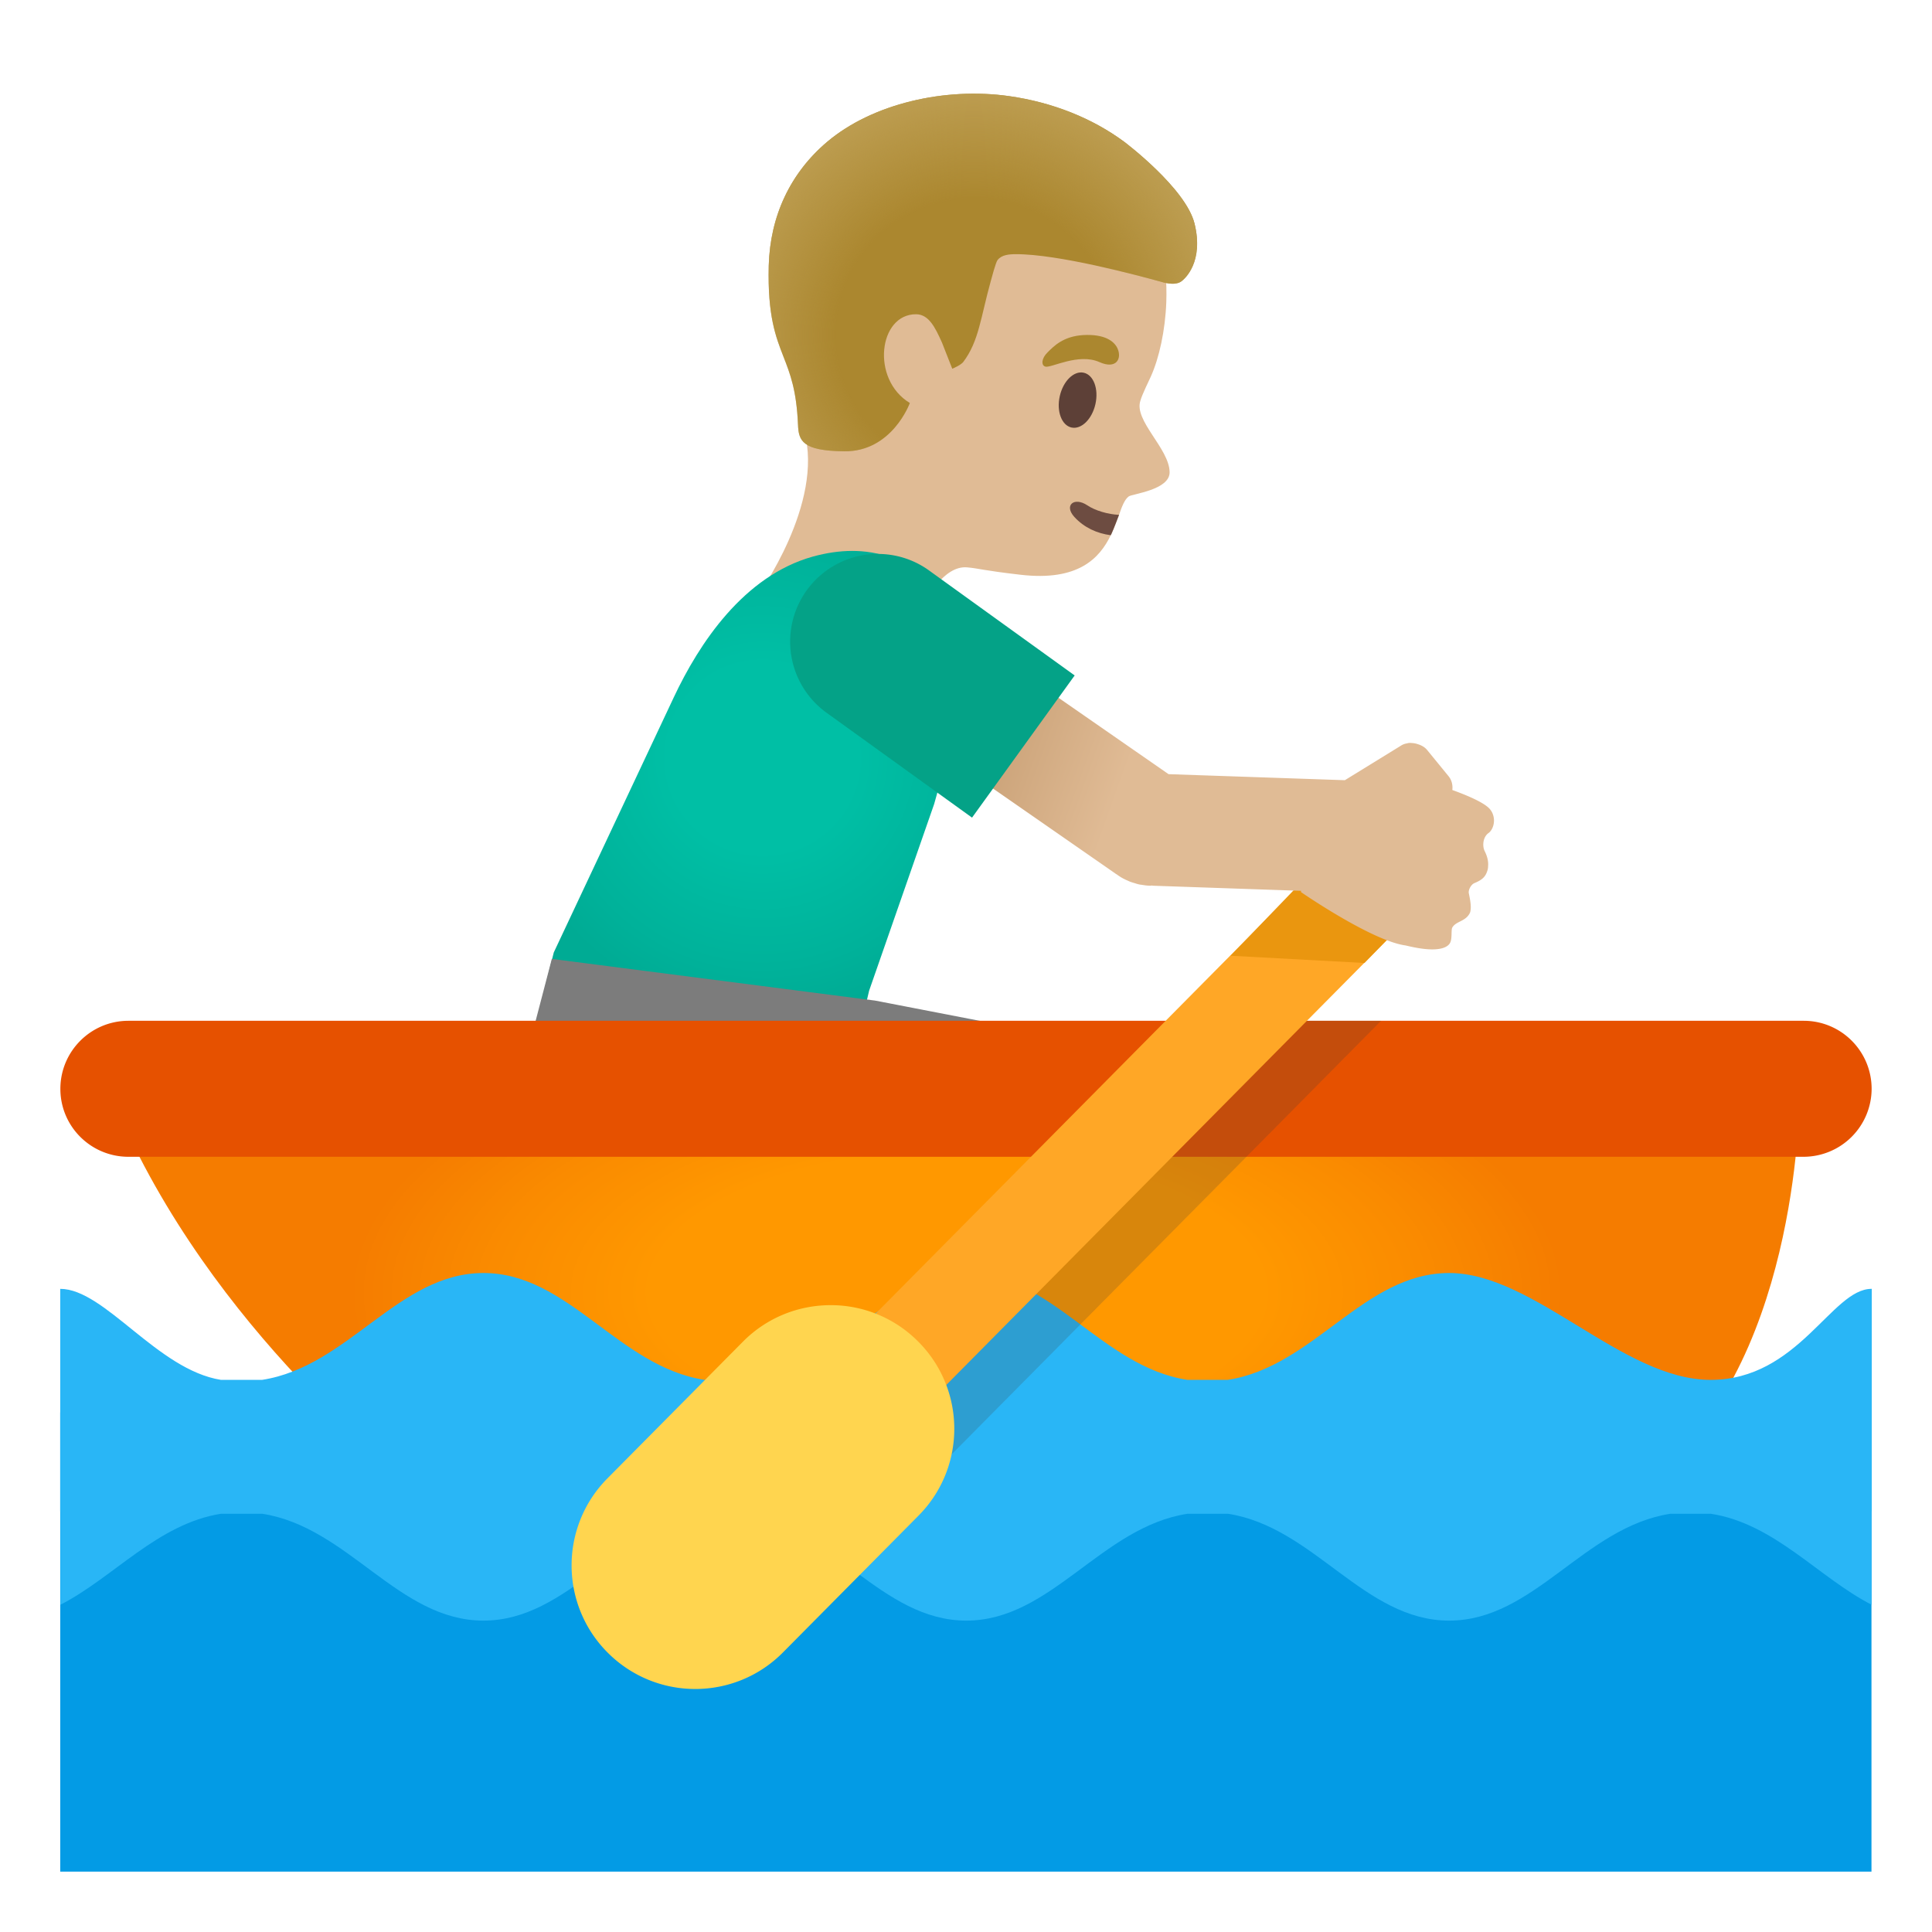 <?xml version="1.0" encoding="utf-8"?><!-- Скачано с сайта svg4.ru / Downloaded from svg4.ru -->
<svg width="800px" height="800px" viewBox="0 0 128 128" xmlns="http://www.w3.org/2000/svg" xmlns:xlink="http://www.w3.org/1999/xlink" aria-hidden="true" role="img" class="iconify iconify--noto" preserveAspectRatio="xMidYMid meet">
<path d="M77.49 31.28c.02 1.18-2.48 1.44-2.71 1.61c-.27.2-.45.66-.64 1.22c-.15.38-.3.81-.5 1.25l-.05.1c-.74 1.53-2.16 3.06-5.97 2.62c-2.52-.29-2.75-.42-3.54-.49c-1.58-.15-2.77 2.26-2.77 2.26s-2.75 5.69-6.78 3.54c-4.6-2.45-4.32-3.94-4.32-3.94s4.41-6.09 3.07-10.88c-1.27-4.57-.45-13.72 1.77-16.14c3.46-3.75 10.05-5.91 14.84-4.15c5.35 1.97 7.56 6.54 7.38 11.74c-.07 1.88-.47 3.7-1.03 4.94c-.07.15-.59 1.22-.68 1.57c-.47 1.32 1.91 3.18 1.93 4.75z" fill="#e0bb95">
</path>
<path d="M74.14 34.11c-.15.38-.3.81-.5 1.25l-.05.1c-.91-.12-1.76-.5-2.41-1.21c-.71-.78-.01-1.35.86-.77c.5.34 1.36.6 2.1.63z" fill="#6d4c41">
</path>
<ellipse transform="rotate(-77.297 71.396 26.513)" cx="71.4" cy="26.51" rx="1.86" ry="1.21" fill="#5d4037">
</ellipse>
<path d="M72.84 23.99c1.12.5 1.5-.23 1.2-.9c-.22-.5-.88-.97-2.28-.89c-1.32.08-1.95.74-2.36 1.15c-.41.4-.43.86-.14.94c.39.1 2.19-.92 3.58-.3z" fill="#ab872f">
</path>
<radialGradient id="IconifyId17ecdb2904d178eab12585" cx="50.523" cy="48.201" r="17.081" gradientTransform="translate(0 2)" gradientUnits="userSpaceOnUse">
<stop offset=".364" stop-color="#00bfa5">
</stop>
<stop offset=".812" stop-color="#00b29a">
</stop>
<stop offset="1" stop-color="#00ab94">
</stop>
</radialGradient>
<path d="M36.1 65.44l.59-2.34l7.95-16.9c1.67-3.55 4.62-8.05 9.23-9.33c.88-.24 1.75-.37 2.59-.37c1.49 0 4.17.41 5.49 3.14l2.38 4.94l-2.44 8.69l-4.31 12.37l-.42 1.79l-21.06-1.99z" fill="url(#IconifyId17ecdb2904d178eab12585)">
</path>
<path fill="#7c7c7c" d="M35.13 72.23V69l1.43-5.47l21.41 2.76l15.82 3.06v2.88z">
</path>
<radialGradient id="IconifyId17ecdb2904d178eab12586" cx="63.4" cy="42.36" r="40.429" gradientTransform="matrix(1 0 0 -.461 0 105.147)" gradientUnits="userSpaceOnUse">
<stop offset=".5" stop-color="#ff9800">
</stop>
<stop offset=".765" stop-color="#fa8b00">
</stop>
<stop offset=".995" stop-color="#f57c00">
</stop>
</radialGradient>
<path d="M7.61 73.15H119.2s-.13 17.86-10.14 24.98h-81.9c-.01 0-13.21-9.91-19.55-24.98z" fill="url(#IconifyId17ecdb2904d178eab12586)">
</path>
<path d="M124 72.14a4.517 4.517 0 0 1-4.52 4.5H8.51c-2.49 0-4.51-2.01-4.51-4.5s2.02-4.51 4.51-4.51H119.5c2.49 0 4.5 2.02 4.5 4.51z" fill="#e65100">
</path>
<path fill="#039be5" d="M3.99 93.58h120V124h-120z">
</path>
<path d="M124.01 85.38c-.01 0-.01.01-.02.01c-2.64 0-4.84 6.03-10.66 6.03s-11.69-7.08-17.32-7.08c-5.65 0-8.96 6.2-14.67 7.08h-2.67c-5.71-.88-9.02-7.08-14.65-7.08c-4.35 0-8.95 6.2-14.67 7.08h-2.67c-5.71-.88-9.02-7.08-14.65-7.08c-5.64 0-8.95 6.2-14.67 7.08h-2.72c-4.22-.67-7.7-6.03-10.65-6.03v14.74H4v6.19c3.52-1.8 6.43-5.36 10.64-6.03h2.73c5.71.88 9.02 7.08 14.66 7.08s8.95-6.2 14.66-7.08h2.67c5.71.88 9.02 7.08 14.66 7.08c5.63 0 8.94-6.2 14.66-7.08h2.67c5.71.88 9.02 7.08 14.66 7.08c5.63 0 8.94-6.2 14.66-7.08h2.67c4.23.65 7.14 4.22 10.66 6.03v-6.19h.01V85.38z" fill="#29b6f6">
</path>
<path opacity=".2" fill="#3d3d3d" d="M60.25 99.18l22.33-22.54l8.92-9.01h-9.35l-8.93 9.01l-14.8 14.94z">
</path>
<path fill="#ffa726" d="M55.659 89.408L90.14 54.593l4.725 4.68l-34.481 34.815z">
</path>
<path fill="#ea960f" d="M90.4 63.8l-8.87-.48l9.86-10.24l5.26 4.29z">
</path>
<path d="M60.79 88.84a8.138 8.138 0 0 0-5.76-2.37c-2.11 0-4.22.81-5.82 2.43l-8.97 9.05c-3.18 3.21-3.16 8.4.06 11.58a8.172 8.172 0 0 0 5.76 2.37c2.11 0 4.22-.81 5.82-2.43l8.97-9.05c3.19-3.21 3.16-8.4-.06-11.58z" fill="#ffd54f">
</path>
<linearGradient id="IconifyId17ecdb2904d178eab12587" gradientUnits="userSpaceOnUse" x1="86.526" y1="73.38" x2="66.992" y2="80.356" gradientTransform="matrix(1 0 0 -1 0 128)">
<stop offset=".598" stop-color="#e0bb95">
</stop>
<stop offset="1" stop-color="#cca47a">
</stop>
</linearGradient>
<path d="M98.72 53.62c-.4-.5-1.89-1.06-2.5-1.28c.04-.33-.04-.67-.27-.94l-1.39-1.7c-.17-.21-.4-.33-.64-.4c-.11-.04-.22-.06-.34-.07c-.04 0-.08-.01-.13-.01h-.03c-.07 0-.14.01-.2.03c-.13.02-.25.06-.37.13c0 0-.01 0-.01.01h-.01s-.01 0-.01.01l-3.46 2.13l-.26.16l-11.68-.4l-10.75-7.46c-.08-.05-.68-.47-.68-.47l-4.23 6.09h.01l12.08 8.39c.06.05.12.08.18.12c.06.05.13.09.19.13c.12.08.25.14.37.2l.27.12c.1.04.21.07.31.1c.12.04.25.08.38.1c.03.01.06 0 .08.01c.19.03.38.06.58.06c.03 0 .07-.01.1-.01h.04v.01l9.86.34l-.02.06v.02s4.69 3.24 6.94 3.54c.42.1 1.13.26 1.76.26c.5 0 .95-.1 1.15-.38c.2-.28.08-.9.18-1.07c.25-.43.88-.39 1.16-.96c.04-.08.05-.18.06-.29c.02-.32-.07-.75-.13-1.03c-.03-.24.16-.57.37-.66c.48-.2.72-.39.85-.79c.04-.11.06-.22.06-.34c.03-.32-.06-.65-.21-.96a.907.907 0 0 1-.1-.33c-.04-.34.07-.71.34-.9c.2-.14.37-.48.36-.86c-.01-.24-.08-.49-.26-.71z" fill="url(#IconifyId17ecdb2904d178eab12587)">
</path>
<g>
<path d="M61.56 37.8a5.783 5.783 0 0 0-3.39-1.1a5.809 5.809 0 0 0-3.41 10.52l9.64 6.95l6.8-9.42l-9.64-6.95z" fill="#04a287">
</path>
</g>
<path d="M54.81 9.39c2.99-2.52 7.79-3.63 12.06-3.02c2.87.41 5.5 1.46 7.62 3.03c.04.03 4.07 3.07 4.65 5.41c.62 2.51-.61 3.66-.9 3.85c-.45.3-1.27.02-1.27.02c-1.64-.45-6.87-1.85-9.67-1.84c-.44 0-.94.04-1.21.39c-.12.15-.4 1.22-.45 1.4c-.67 2.4-.78 3.97-1.82 5.35c-.17.22-.73.45-.73.45l-.68-1.73c-.45-1-.87-1.87-1.71-1.88c-2.49-.02-3.02 4.31-.42 5.88c0 0-1.17 3.24-4.35 3.2c-2.78-.03-3.02-.7-3.06-1.76c-.1-2.3-.52-3.37-.96-4.5c-.52-1.34-1.06-2.72-.98-6.03c.09-3.3 1.43-6.15 3.88-8.22z" fill="#ab872f">
</path>
<radialGradient id="IconifyId17ecdb2904d178eab12588" cx="397.378" cy="76.302" r="17.424" gradientTransform="matrix(-.998 -.069 .068 -.984 455.958 124.71)" gradientUnits="userSpaceOnUse">
<stop offset=".526" stop-color="#bfa055" stop-opacity="0">
</stop>
<stop offset="1" stop-color="#bfa055">
</stop>
</radialGradient>
<path d="M54.81 9.39c2.99-2.52 7.79-3.63 12.06-3.02c2.87.41 5.5 1.46 7.62 3.03c.04.03 4.07 3.07 4.65 5.41c.62 2.51-.61 3.66-.9 3.85c-.45.3-1.27.02-1.27.02c-1.64-.45-6.87-1.85-9.67-1.84c-.44 0-.94.04-1.21.39c-.12.15-.4 1.22-.45 1.4c-.67 2.4-.78 3.97-1.82 5.35c-.17.22-.73.45-.73.45l-.68-1.73c-.45-1-.87-1.87-1.71-1.88c-2.49-.02-3.02 4.31-.42 5.88c0 0-1.17 3.24-4.35 3.2c-2.78-.03-3.02-.7-3.06-1.76c-.1-2.3-.52-3.37-.96-4.5c-.52-1.34-1.06-2.72-.98-6.03c.09-3.3 1.43-6.15 3.88-8.22z" fill="url(#IconifyId17ecdb2904d178eab12588)">
</path>
</svg>
